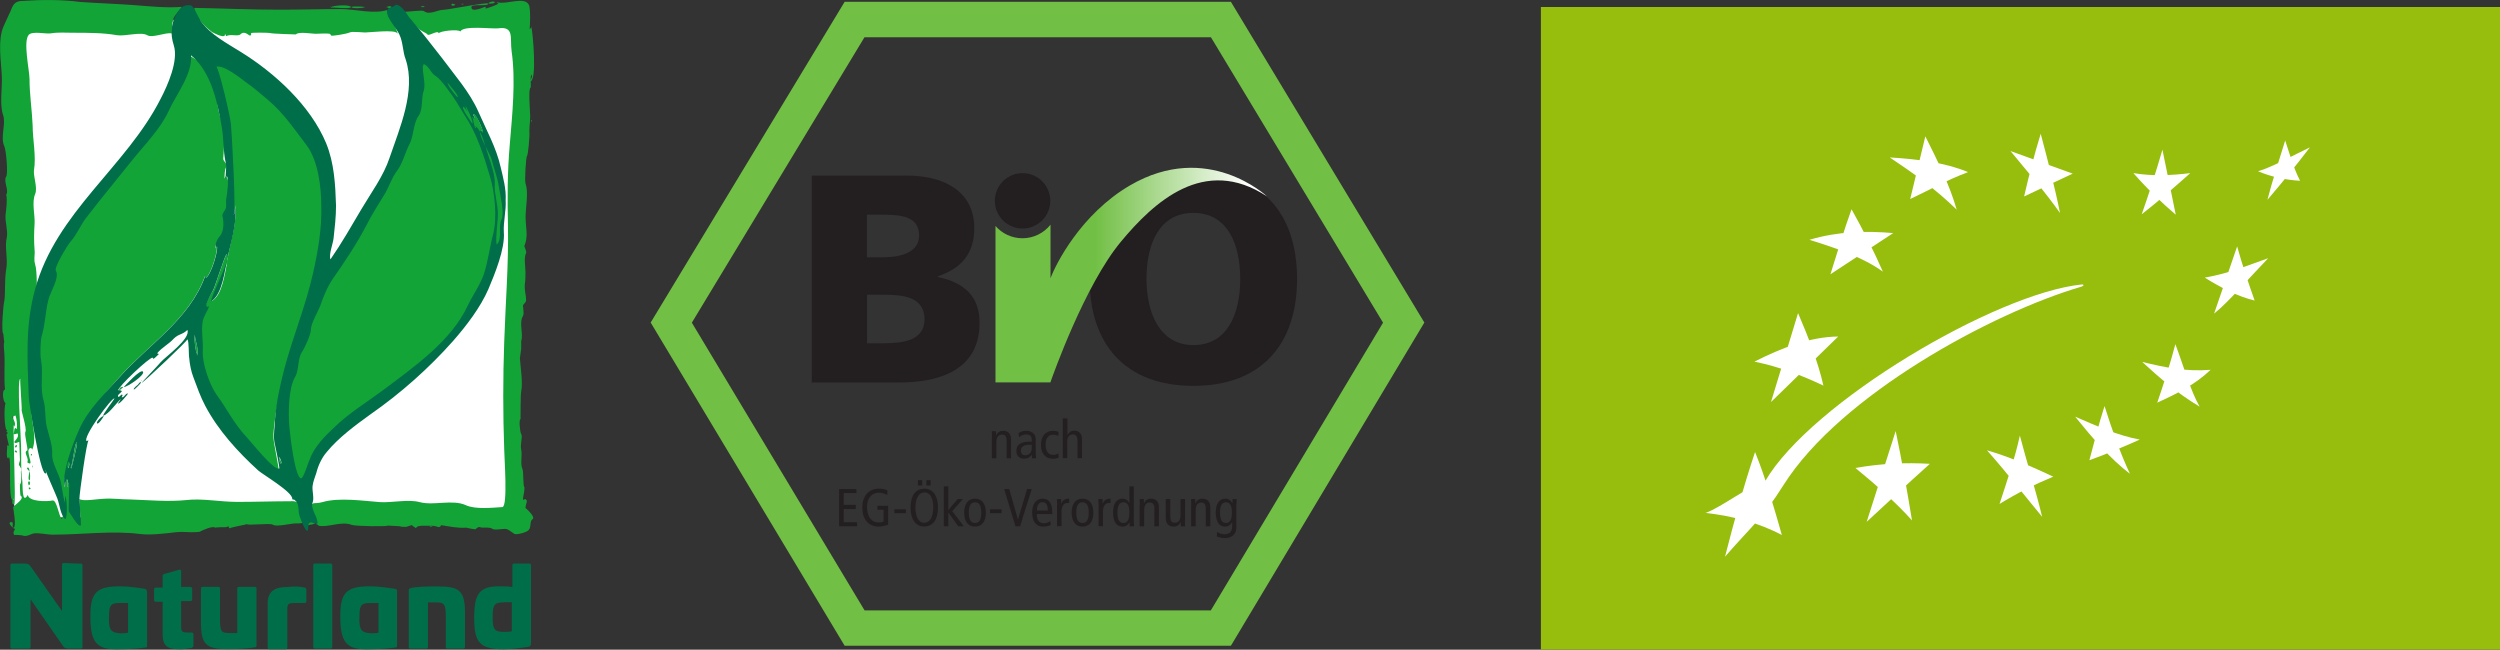 <?xml version="1.0" encoding="UTF-8"?>
<svg id="Ebene_2" xmlns="http://www.w3.org/2000/svg" xmlns:xlink="http://www.w3.org/1999/xlink" viewBox="0 0 193.07 50.17">
  <rect x="0" y="0" width="193.07" height="50.17" fill="#333333" stroke="none"/>
  <defs>
    <style>
      .cls-1, .cls-2 {
        fill: #006e49;
      }

      .cls-3 {
        fill: #fff;
      }

      .cls-4 {
        fill: #71bf44;
      }

      .cls-5, .cls-6, .cls-2, .cls-7 {
        fill-rule: evenodd;
      }

      .cls-5, .cls-8 {
        fill: #231f20;
      }

      .cls-6 {
        fill: #13a438;
      }

      .cls-7 {
        fill: url(#Unbenannter_Verlauf_2);
      }

      .cls-9 {
        fill: #97be0d;
      }
    </style>
    <linearGradient id="Unbenannter_Verlauf_2" data-name="Unbenannter Verlauf 2" x1="57.74" y1="175.31" x2="58.35" y2="175.31" gradientTransform="translate(-1042.55 3443.66) scale(19.52 -19.52)" gradientUnits="userSpaceOnUse">
      <stop offset="0" stop-color="#71bf44"/>
      <stop offset="1" stop-color="#fff"/>
    </linearGradient>
  </defs>
  <g id="Ebene_1-2" data-name="Ebene_1">
    <g>
      <g>
        <path id="path2585" class="cls-4" d="M65.23.14l-14.98,24.77,14.98,24.96h29.83l14.94-24.96L95.06.14h-29.83ZM93.52,2.88c.73,1.21,12.52,20.76,13.29,22.04-.77,1.29-12.57,21-13.3,22.22h-26.74c-.73-1.21-12.57-20.93-13.34-22.22.78-1.29,12.6-20.83,13.33-22.04h26.75Z"/>
        <path id="path2587" class="cls-8" d="M66.95,22.76h1.31c1.47,0,3.14.16,3.14,1.9,0,1.63-1.63,1.85-3.18,1.85h-1.26v-3.75h0ZM62.69,29.54h6.73c2.86,0,6.23-.8,6.23-4.62,0-1.95-1.1-3.09-3.23-3.53v-.05c1.79-.6,2.82-1.72,2.82-3.73,0-2.75-2.22-4.05-5.2-4.05h-7.35v15.98h0ZM66.95,16.58h1.24c1.42,0,2.79.14,2.79,1.6,0,1.35-1.44,1.69-2.84,1.69h-1.19v-3.3h0Z"/>
        <path id="path2589" class="cls-8" d="M88.54,21.54c0-2.77,1.03-5.1,3.62-5.1s3.62,2.33,3.62,5.1-1.03,5.11-3.62,5.11-3.62-2.47-3.62-5.11h0ZM84.15,21.54c0,5.08,2.79,8.26,8.01,8.26s8.01-3.18,8.01-8.26-2.75-8.26-8.01-8.26-8.01,3.14-8.01,8.26Z"/>
        <path id="path2591" class="cls-5" d="M81.11,15.51c0,1.18-.96,2.14-2.14,2.14s-2.14-.96-2.14-2.14.96-2.14,2.14-2.14,2.14.96,2.14,2.14Z"/>
        <path id="path2593" class="cls-7" d="M76.88,17.45v12.08h4.24c.2-.57,2.65-7.5,5.45-10.87,2.52-3.03,6.43-6.69,11.28-3.49,0,0-4.59-4.34-10.57-.86-3.82,2.22-5.78,6.15-6.15,7.18v-4.14c-.51.64-1.29,1.05-2.17,1.05-.83,0-1.58-.37-2.08-.95h0Z"/>
        <path id="path2595" class="cls-8" d="M76.61,33.75c0-.15-.01-.3-.02-.45h.33v.31h.02c.11-.24.29-.34.53-.34.37,0,.61.21.61.67v1.45h-.34v-1.35c0-.33-.12-.48-.35-.48-.27,0-.44.19-.44.57v1.26h-.35v-1.64h0Z"/>
        <path id="path2597" class="cls-8" d="M79.68,34.63c0,.29-.19.53-.49.53-.24,0-.35-.14-.35-.37,0-.24.19-.44.6-.44.09,0,.18,0,.24,0v.26h0ZM78.71,33.77c.12-.13.32-.22.54-.22.14,0,.28.04.35.13.07.09.08.18.08.34v.09h-.2c-.72,0-.99.3-.99.71s.26.6.6.6c.32,0,.49-.15.59-.31h0l.02.28h.31c0-.07-.02-.2-.02-.32v-1.09c0-.3-.09-.42-.18-.51-.07-.07-.25-.2-.56-.2-.21,0-.42.06-.59.17l.04.32Z"/>
        <path id="path2599" class="cls-8" d="M81.73,33.67c-.12-.07-.24-.1-.4-.1-.34,0-.58.23-.58.8,0,.48.23.76.57.76.16,0,.3-.05.42-.11l.02.32c-.1.05-.29.09-.44.09-.62,0-.93-.46-.93-1.06,0-.68.35-1.1.94-1.1.14,0,.3.03.42.08l-.02.31Z"/>
        <path id="path2601" class="cls-8" d="M82.1,32.31h.34v1.27h0c.09-.18.27-.32.51-.32.37,0,.61.21.61.67v1.45h-.35v-1.35c0-.33-.12-.48-.35-.48-.27,0-.44.19-.44.57v1.26h-.34v-3.08h0Z"/>
        <polygon id="polygon2603" class="cls-8" points="64.8 37.77 66.14 37.77 66.14 38.08 65.16 38.08 65.16 38.99 66.09 38.99 66.09 39.31 65.16 39.31 65.16 40.33 66.19 40.33 66.19 40.64 64.8 40.64 64.8 37.77"/>
        <path id="path2605" class="cls-8" d="M68.59,40.52c-.17.06-.46.15-.71.15-.91,0-1.29-.69-1.29-1.47,0-.9.52-1.46,1.27-1.46.25,0,.48.03.67.13v.36c-.22-.11-.46-.18-.67-.18-.47,0-.9.37-.9,1.07,0,.74.3,1.23.92,1.23.11,0,.26-.03.36-.08v-.9h-.48v-.31h.83v1.46h0Z"/>
        <polygon id="polygon2607" class="cls-8" points="69.07 39.63 69.96 39.63 69.96 39.33 69.07 39.33 69.07 39.63"/>
        <path id="path2609" class="cls-8" d="M71.54,37.49h.33v-.41h-.33v.41ZM70.89,37.49h.33v-.41h-.33v.41ZM70.32,39.23c0,.89.41,1.43,1.04,1.43.68,0,1.08-.5,1.08-1.49,0-.89-.41-1.43-1.04-1.43-.68,0-1.08.5-1.08,1.49ZM70.7,39.23c0-.88.32-1.2.7-1.2.49,0,.67.56.67,1.14,0,.88-.32,1.2-.7,1.2-.48,0-.67-.56-.67-1.14h0Z"/>
        <polygon id="polygon2611" class="cls-8" points="73.96 38.54 74.36 38.54 73.54 39.48 74.43 40.64 74 40.64 73.24 39.58 73.24 39.58 73.24 40.64 72.89 40.64 72.89 37.56 73.24 37.56 73.24 39.38 73.96 38.54"/>
        <path id="path2613" class="cls-8" d="M74.82,39.59c0-.53.15-.8.48-.8s.48.27.48.8-.15.8-.48.8-.48-.27-.48-.8ZM74.46,39.59c0,.66.29,1.08.84,1.08s.84-.42.84-1.08-.29-1.08-.84-1.08-.84.42-.84,1.08Z"/>
        <polygon id="polygon2615" class="cls-8" points="76.46 39.63 77.35 39.63 77.35 39.33 76.46 39.33 76.46 39.63"/>
        <polygon id="polygon2617" class="cls-8" points="77.55 37.77 77.94 37.77 78.61 40.11 78.62 40.11 79.32 37.77 79.68 37.77 78.78 40.64 78.42 40.64 77.55 37.77"/>
        <path id="path2619" class="cls-8" d="M80.08,39.43c0-.49.21-.65.43-.65.28,0,.41.22.41.65h-.84ZM81.26,39.69v-.19c0-.62-.26-.99-.74-.99-.52,0-.81.42-.81,1.08s.29,1.08.84,1.08c.21,0,.42-.04.59-.12l-.02-.31c-.12.09-.31.17-.48.17-.38,0-.57-.23-.57-.71h1.18Z"/>
        <path id="path2621" class="cls-8" d="M81.64,38.99c0-.15-.01-.3-.02-.45h.33v.33h.02c.11-.25.29-.36.6-.36v.34s-.09-.01-.13-.01c-.27,0-.46.23-.46.69v1.11h-.35v-1.64Z"/>
        <path id="path2623" class="cls-8" d="M83.12,39.59c0-.53.15-.8.48-.8s.48.27.48.8-.15.8-.48.8-.48-.27-.48-.8ZM82.76,39.59c0,.66.29,1.08.84,1.08s.84-.42.84-1.08-.29-1.08-.84-1.08-.84.42-.84,1.08Z"/>
        <path id="path2625" class="cls-8" d="M84.84,38.99c0-.15-.01-.3-.02-.45h.33v.33h.02c.11-.25.29-.36.6-.36v.34s-.09-.01-.13-.01c-.27,0-.46.23-.46.69v1.11h-.34v-1.64Z"/>
        <path id="path2627" class="cls-8" d="M87.22,39.59c0,.53-.14.8-.46.8s-.46-.27-.46-.8.14-.8.46-.8.46.27.46.8ZM87.57,37.56h-.35v1.27h0c-.14-.22-.3-.32-.54-.32-.43,0-.72.35-.72,1.08s.29,1.08.72,1.08c.3,0,.46-.17.55-.34h0v.31h.35c0-.13-.02-.26-.02-.39v-2.7h0Z"/>
        <path id="path2629" class="cls-8" d="M88.03,38.99c0-.15-.01-.3-.02-.45h.33v.31h.02c.11-.24.29-.34.53-.34.37,0,.61.21.61.67v1.46h-.35v-1.35c0-.33-.12-.48-.35-.48-.27,0-.44.19-.44.57v1.26h-.35v-1.64h0Z"/>
        <path id="path2631" class="cls-8" d="M91.5,40.19c0,.15.01.3.02.45h-.33v-.31h-.02c-.11.24-.29.34-.53.34-.37,0-.61-.21-.61-.67v-1.46h.35v1.35c0,.33.12.48.35.48.27,0,.44-.19.44-.57v-1.26h.35v1.64h0Z"/>
        <path id="path2633" class="cls-8" d="M92,38.99c0-.15-.01-.3-.02-.45h.33v.31h.02c.11-.24.29-.34.53-.34.37,0,.61.21.61.67v1.46h-.35v-1.35c0-.33-.12-.48-.34-.48-.27,0-.44.19-.44.57v1.26h-.35v-1.64h0Z"/>
        <path id="path2635" class="cls-8" d="M94.22,39.59c0-.53.14-.8.46-.8s.46.27.46.8-.14.8-.46.8-.46-.27-.46-.8ZM95.49,38.92c0-.13.01-.26.02-.38h-.33v.3h-.02c-.11-.2-.3-.33-.51-.33-.47,0-.76.35-.76,1.08s.29,1.08.72,1.08c.23,0,.42-.11.55-.35h0v.33c0,.36-.16.61-.59.61-.19,0-.43-.08-.58-.18l-.02.35c.15.06.44.13.61.13.46,0,.9-.24.9-.82v-1.8h0Z"/>
      </g>
      <g>
        <rect id="rect2927" class="cls-9" x="119" y=".54" width="74.07" height="49.63"/>
        <g id="g2913">
          <path id="path2889" class="cls-3" d="M145.96,12.16c2.12.13,4.22.38,6.03,1.13-1.7.64-2.99,1.39-4.47,2.08l1.17-4.84c.93,1.85,1.9,3.81,2.42,5.66-1.68-1.64-3.4-2.85-5.15-4.02Z"/>
          <path id="path2891" class="cls-3" d="M155.28,11.67l4.79,1.74-3.75,1.76c.36-1.58.77-3.18,1.28-4.84.54,2.04,1.1,4.15,1.49,6.12-1.21-1.72-2.53-3.2-3.82-4.78Z"/>
          <path id="path2893" class="cls-3" d="M164.77,13.37c1.41.24,2.9.18,4.38,0-1.22,1.09-2.45,2.16-3.75,3.18.57-1.62,1.11-3.29,1.6-4.99.34,1.67.69,3.35,1.03,5.02-1.02-.87-2.16-1.94-3.27-3.21Z"/>
          <path id="path2895" class="cls-3" d="M174.38,13.23c1.17-.35,2.69-1.23,4.01-1.85-1.09,1.43-2.19,2.77-3.28,4.05.37-1.47.89-2.99,1.37-4.58.37,1.1.64,2.12,1.15,3.11-1.08-.06-2.16-.28-3.24-.73Z"/>
          <path id="path2897" class="cls-3" d="M170.27,21.44c1.98-.35,3.31-.95,4.9-1.5-1.39,1.43-3.03,3.36-4.18,4.28l1.78-5.19c.4,1.45.87,2.81,1.35,4.18-1.33-.32-2.59-.99-3.85-1.77Z"/>
          <path id="path2899" class="cls-3" d="M165.44,27.95c1.79.44,3.39.76,5.28.61-1.18,1.14-2.64,1.86-4.12,2.54.49-1.45.98-2.92,1.4-4.52.62,1.64,1.15,3.56,1.87,4.82-1.77-1.05-3.11-2.24-4.43-3.45Z"/>
          <path id="path2901" class="cls-3" d="M160.26,32.18c1.66.71,3.24,1.44,4.99,1.77-1.27.56-2.54,1.11-3.89,1.59.38-1.42.71-2.76,1.17-4.18.56,1.77,1.17,3.53,1.96,5.23-1.5-1.14-2.94-2.81-4.22-4.4Z"/>
          <path id="path2903" class="cls-3" d="M153.46,34.78c1.7.49,3.4,1.23,5.11,2.03-1.42.59-2.81,1.28-4.15,2.11.57-1.76,1.2-3.56,1.57-5.28.53,2.04,1.22,4.18,1.72,6.27-1.03-1.23-2.84-3.55-4.25-5.12Z"/>
          <path id="path2905" class="cls-3" d="M143.3,36.14c1.95-.35,3.87-.43,5.74-.32-1.81,1.62-3.27,3-4.88,4.48.75-2.34,1.49-4.68,2.24-7.01.47,2.21.87,4.54,1.26,6.9-1.13-1.27-2.82-2.79-4.37-4.05Z"/>
          <path id="path2907" class="cls-3" d="M139.74,18.52c2.2-.66,4.34-.7,6.47-.52l-4.85,3.18c.52-1.67,1.03-3.34,1.63-5.02.91,1.63,1.74,3.26,2.42,4.82-1.52-1.1-3.61-1.82-5.67-2.46Z"/>
          <path id="path2909" class="cls-3" d="M135.49,27.93c2.15-1.09,4.32-1.92,6.47-1.94l-5.19,5.06,2.09-6.87c.78,1.81,1.55,3.79,1.96,5.6-1.65-.78-3.37-1.45-5.32-1.85Z"/>
          <path id="path2911" class="cls-3" d="M131.73,39.61c1.2-.43,3.32-2.09,4.59-2.45,3.55-6.09,17.82-14.52,24.45-15.19.19-.02.16.11,0,.16-6.96,2.03-18.65,8.4-23.02,15.31-1.68,2.66-2.34,3.04-4.53,5.55.69-2.67,1.4-5.34,2.32-8.08.85,2.09,1.45,4.25,2.07,6.41-1.73-.93-3.79-1.47-5.9-1.71Z"/>
        </g>
      </g>
      <g>
        <polygon class="cls-3" points="1.18 1.45 39.53 1.73 40.39 4.97 39.53 39.95 1.32 39.95 .99 38.56 1.18 1.45"/>
        <g id="Typo">
          <path class="cls-1" d="M6.23,43.52c.1,0,.14.05.14.14v6.29c0,.1-.05.14-.14.14h-.91c-.24,0-.38-.05-.48-.24l-2.48-3.57v3.67c0,.1-.05.14-.14.14H.94c-.1,0-.14-.05-.14-.14v-6.29c0-.1.05-.14.14-.14h.95c.33,0,.38.1.52.29l2.38,3.38v-3.57c0-.1.05-.14.14-.14l1.29.05h0Z"/>
          <path class="cls-1" d="M13.85,44c.1-.05.14.05.14.14v1.19h.71c.1,0,.14.05.14.14v.81c0,.1-.05.14-.14.14h-.71v2c0,.38.14.43.48.43h.33c.1,0,.14.05.14.14v.86c0,.1-.05.14-.14.19-.33.05-.62.1-.81.1-.81,0-1.43-.05-1.43-1.14v-2.53h-.52c-.1,0-.14-.05-.14-.14v-.81c0-.1.05-.14.14-.14h.52v-.91c0-.1.05-.1.1-.14l1.19-.33Z"/>
          <path class="cls-1" d="M19.71,45.33c.1,0,.1.05.1.14v4.38c0,.1-.05.14-.1.14-.52.1-1.38.14-2.14.14-1.67,0-2.05-.38-2.05-2.05v-2.62c0-.1.05-.14.14-.14h1.19c.1,0,.14.05.14.14v2.19c0,1.14.05,1.24.81,1.24h.52v-3.43c0-.1.05-.14.14-.14h1.24Z"/>
          <path class="cls-1" d="M23.52,45.38c.1,0,.14.05.14.19v.86c0,.1-.05.14-.14.14h-.81c-.38,0-.52.05-.52.43v3c0,.1-.05.14-.14.14h-1.24c-.1,0-.14-.05-.14-.14v-3.38c0-1.1.71-1.29,1.62-1.29.29-.05.86-.05,1.24.05"/>
          <path class="cls-1" d="M25.52,43.52c.1,0,.14.05.14.14v6.29c0,.1-.05.14-.14.14h-1.19c-.1,0-.14-.05-.14-.14v-6.29c0-.1.05-.14.14-.14h1.19Z"/>
          <path class="cls-1" d="M35.91,47.33v2.62c0,.1-.05.14-.14.14h-1.24c-.1,0-.1-.05-.1-.14v-2.19c0-1.14-.1-1.24-.81-1.24h-.57v3.43c0,.1-.05.14-.14.14h-1.24c-.1,0-.1-.05-.1-.14v-4.38c0-.1.05-.1.1-.14.52-.14,1.38-.14,2.14-.14,1.67,0,2.1.33,2.1,2.05"/>
          <path class="cls-1" d="M40.87,43.52c.1,0,.14.05.14.14v6.05c0,.14-.1.24-.19.24-.67.1-1.33.19-1.91.19-1.86,0-2.29-.52-2.29-2.43s.43-2.43,1.95-2.43c.33,0,.67,0,1,.05v-1.67c0-.1.05-.14.14-.14h1.14ZM38.91,46.52c-.76,0-.86.19-.86,1.14,0,.81.05,1.14.81,1.14.14,0,.48,0,.67-.05v-2.24h-.62Z"/>
          <path class="cls-1" d="M11.18,45.47c-.67-.1-1.33-.19-1.91-.19-1.86,0-2.29.52-2.29,2.33,0,1.95.48,2.53,1.95,2.53h.19c.76,0,1.62-.05,2.14-.14.1,0,.1-.05.1-.14v-4.15c0-.14-.1-.24-.19-.24M8.42,47.71c0-.86.05-1.14.76-1.14h.71v2.29c-.19.05-.43.05-.57.05-.76-.05-.91-.24-.91-1.19"/>
          <path class="cls-1" d="M30.48,45.47c-.67-.1-1.33-.19-1.91-.19-1.86,0-2.29.52-2.29,2.33,0,1.95.48,2.53,1.95,2.53h.19c.76,0,1.62-.05,2.14-.14.1,0,.1-.05.1-.14v-4.15c.05-.14-.05-.24-.19-.24M27.76,47.71c0-.86.05-1.14.76-1.14h.71v2.29c-.19.05-.43.05-.57.05-.76-.05-.91-.24-.91-1.19"/>
        </g>
        <g id="Ebene_2-2" data-name="Ebene_2">
          <g>
            <g>
              <path class="cls-6" d="M.94,40.33c-.38-.05-.14.24.05.43-.05-.14.05-.43-.05-.43Z"/>
              <path class="cls-6" d="M1.08,40.8l-.05-.05s0,.05.05.05Z"/>
              <path class="cls-6" d="M22.47,38.71c-1.33,0-2.81.05-4.15.05s-2.72-.29-3.95-.14c-1.38.14-2.91,0-4.34-.05-.67,0-1.33-.1-2.05-.05-.33,0-1.67.24-1.86,0,.05.24.1,2.05.1,2.05-.19.1-.81-1.1-.81-1.14-.05-.19,0-2.14-.1-2.14s-.05.33-.05.33c-.14-.1.05-.57-.1-.57-.1,0-.14.52-.14.57-.33-.52.48-1.86.57-2.48.1-.71.43-1.38.71-2,.71-1.57,1.81-2.76,2.91-4,2.29-2.57,5.38-4.43,6.62-7.81.05.05.05.1.05.14.38-.19.95-2.05.86-2.43-.05.05-.05.1-.1.14-.19-.43.71-.57.71-.95,0-.33.05-1.38.14-1.62.19-.52.38-2.62-.05-3-.05.05-.05.1-.1.19,0-.24,0-.71.14-.91s-.24-.43-.24-.62c.05-.86.19-2.14-.14-2.95-.67-1.81,0-3.76-2.53-5.05.14,1.43-1.19,3.1-1.72,4.29-.62,1.38-1.91,2.67-2.86,3.86-1.14,1.43-2.29,2.81-3.43,4.29-.57.71-1.1,1.52-1.52,2.29-.14.24-1.38,1.72-1.24,1.95.33.57-.48,2.05-.67,2.53-.24.76.1,1.72-.14,2.48-.19.62-.38,1.76-.33,2.38.05.86-.05,1.86.19,2.72.14.62.29,1.67.24,2.29-.05.67.71,1.05.67,1.72-.05.71.43,1.86.67,2.53.14.43.19.86.29,1.24,0-.19.05-.38.05-.57.14.24.19,1.62,0,1.81-.24-.24-.38-1.48-.71-1.43-.43.1-1.86.1-1.91-.43-.48.81-.38-.76-.43-1.1-.14-.91-.05-1.91-.1-2.81,0-.57-.33-5.1-.05-5.05-.05,0,.14,2.38.1,2.38-.05.05.43,1.48.29,1.72-.1.19.24,1.38.14,1.43-.33.14.19.62,0,.91.67.48-.24-.95.24-1.1.1,0,.14.05.14.14.38-.81,0-1.95-.05-2.81-.05-.95.19-1.95.05-2.91-.33-2.24-.29-3.91.29-6.05.1-.43.1-2.05-.05-2.53-.14-.43,0-.76-.05-1.14-.05-.62-.05-1.29,0-2,.05-.67-.24-1.67.05-2.33.19-.48-.14-1.29-.1-1.81.19-1.05-.1-2.38-.1-3.48-.05-1.19-.24-2.38-.24-3.57,0-.67-.52-2.95-.05-3.43.29-.29,1.29-.05,1.67-.1.57-.1,1.19-.05,1.76-.05,1.1,0,2.33,0,3.38.19.62.1,1.86-.29,2.33,0,.43.24,1.38-.24,1.91-.14,0-.1-.05-1.1.19-1-.38,0,.52-.91.57-1.05-1.19.1-2.57-.05-3.76-.14-1.38-.1-2.72-.14-4.1-.24C4.8-.03,3.23-.03,1.8.07c-.57,0-.76.19-.95.71-.19.43-.38.81-.57,1.24-.48,1.1-.19,2.67-.14,3.86.05.86-.19,2.19.1,3,.24.71-.24,1.72.1,2.43.14.33.29,2.1.14,2.33-.24.33.24,1.1,0,1.38.1.48,0,1.1-.05,1.57-.05.52.19,1.19.1,1.72-.19.76.1,1.67-.05,2.48-.14.86-.05,1.62-.14,2.43-.1.29-.24,2.38-.1,2.53.05.05.05.67.1.62-.1.24,0,.76,0,1,.05.81-.05,1.95.05,2.72-.24-.05-.19.95.05,1.05-.14.05-.14,2.19.14,2.1-.14.1-.1.14.05.19-.05,0-.05.05-.1.1-.1,0,.19.81.14.91-.05-.05-.1-.05-.14-.05.1-.05-.14,1.1.14,1,.05-.05-.05-.1,0-.1.24,0-.05,3.14.29,3.34h0c0-.1.05-.1.05-.05l-.05.05h0c-.05.19,0,.33.14.33s-.1-5.67-.05-6.15c0,.05.05.1.05.14.19-.29-.14-.62-.14-.76.1-.05.19-.1.24-.1.1.33.14.71.1,1.05-.24-.29-.19.29-.24.33-.05.14.29,0,.29,0,.19.29-.29.62-.24.67.05.19.33-.05.38,0,0,0,.05,1.24.05,1.38s-.14.33-.05.43c.05.05.14.24.19.33-.19.05.1.86-.14,1.14,0,0,0,.81.05.86.38.24-.57.76-.57.91,0,.1.29,1.57,0,1.57h0c.1.1.19.1.14.05.05.1-.24.24-.05.52-.05-.05.71,0,.71.05.33.05.52-.14.81-.19.43-.05,1,.1,1.43.1,2.24,0,4.62-.33,6.77-.05.86.1,1.95-.05,2.76-.14.43-.05.81,0,1.19,0,.1,0,.62,0,.67-.05.19-.1,1-.48,1.19-.29-.05-.05.71-.05.81-.05.14-.05.19-.05.19-.1s0,0,0,0c0,.05,0,.1.1.19.14-.1,1.33-.29,1.33-.33,0,.14,1.81-.1,2,.05.29.19,1.38-.1,1.76-.1.71,0,.62,0,.38-.62-.24-.57.19-1.1-.71-1.1ZM.99,38.56s.05-.05.05-.05c0,.05,0,.1-.05.05Z"/>
              <path class="cls-6" d="M40.58,39.23s-.05,0,0,0c0-.19.14-.52.1-.57-.19-.38-.38.38-.24-.48,0,.05.1-.52.05-.57-.1-.05-.05-1.19-.14-1.38-.19-.43,0-1.05-.1-1.52-.1-.38.14-1,0-1.19-.1-.14-.19-1.19-.05-1.14,0,0,0-2,.05-2.14.14-.67-.05-1.86-.1-2.57,0-.1.1-.62.1-.71v-.62c.19-.57-.19-1.38.14-1.95.1-.19,0-.57,0-.81,0-.05.24-.24.24-.38,0-.43-.14-.76-.1-1.24.05-.33.05-.67.05-.95,0-.43-.14-1.1.05-1.48.05-.1-.14-.48-.14-.52.33-.76.1-1.43.1-2.24,0-.76.24-1.91,0-2.57-.1-.29.05-2.14.1-2.14.1-.05.24-1.72.19-1.91,0-.52.1-.95.05-1.48,0-.19-.14-1.86.05-1.91.05,0-.05-.81.05-1,.14.14-.05.33-.05.52.48-.14.19-3.62.05-4.24,0,.1-.05.19-.14.19.05,0,.1-1.62-.05-1.86-.33-.67-1.72,0-2.43-.19-.14-.05.1.14.1.1-.14.1-.91.38-1,.38-.05,0,.05-.14-.05-.14,0,0-1.14.52-1.05,0,.05-.24,1.33,0,1.29-.24-.05-.14-3.1.48-3.48.48-.43,0-1.05.43-1.48.1-.14-.1-1.14.05-1.48.05.24.48.67.86,1,1.24.19.24.67.38.76.52.1.14.81-.38.86-.1.14-.19,1.52-.33,1.67-.14.24-.48,2.38-.19,2.91-.24,1.29-.19.91.76,1.05,1.76.33,2.29.05,4.91-.14,7.19-.19,2.19-.19,4.19-.14,6.34.05,3-.19,5.91-.29,8.91-.1,2.81-.1,5.57,0,8.34,0,.52.29,4.38-.14,4.43-.76.05-2.1.19-2.81-.14-1.05-.48-2.48.05-3.57-.24-.86-.24-2.14.05-3.05,0-1.33-.1-3.19-.38-4.48,0-.67.19-.86-.14-.86.57,0,.38.48.86.43,1.24,0-.19.19,0,.1,0,.76.19,1.76-.38,2.62-.05.29.1,2.72.14,2.76.05,0,0,.95.05.91.05.14.05.33.05.52.05.14-.05.29-.1.43-.14.1.1.19.14.33.24.05-.19.38-.19.67-.19h.29c.29,0,.48,0,.76.1.14.05.19-.14.24-.14.62.1,1.29.24,1.91.19.05,0,.76.19.76.1,0-.05.24-.19.29-.14.29.1.71-.05,1,.14.14.1.67,0,.86,0,.29-.05.52.19.81.38.19.1,1-.14,1.1-.29.24-.24.05-.71.33-.86.19-.19-.52-.81-.52-.81ZM32.81,40.52s-.05,0,0,0c-.05,0,0,0,0,0Z"/>
              <path class="cls-6" d="M16.42,2.5c.1.05,1.05.57.95.1.05.05.05.14.1.19.33-.19.91.05,1.1-.14.33-.33.67.14.76.1.05-.05.1-.1.05-.19,0-.05,1.33-.05,1.52,0,.14.05,1.95.1,1.95.1.19-.24,1.24-.05,1.52-.05.24,0,.86-.05,1.1,0,.05.05.1.1.1.14.1.05,1.24-.14,1.43-.24s.95,0,1.19,0c.33,0,2.29-.24,2.48.05.19.24-.29-.76-.19-.62-.24-.33-.67-.71-.52-1.19-.05.19-.19.1,0,0-1,.38-2.57-.05-3.62-.05-1.57,0-3.14.05-4.72.05-2.24,0-4.38-.1-6.62-.14.1.81.91,1.52,1.43,1.91Z"/>
              <path class="cls-6" d="M30.48,1.97l.05.05s-.05-.05-.05-.05Z"/>
              <path class="cls-6" d="M27.1.54c-.05-.19-1.24-.14-1.52,0t-.05.05c.19-.05,1.57.14,1.57-.05Z"/>
              <path class="cls-6" d="M25.52.54s.05,0,.05-.05c-.05,0-.05.05-.05.05Z"/>
              <path class="cls-6" d="M28.19.54s-.05-.05,0,0c-.29-.05-1.05-.05-1.05,0,0,.14.95.1,1.05,0Z"/>
              <path class="cls-6" d="M23.95,40.52h-.05s.05.05.05,0Z"/>
              <path class="cls-6" d="M23.76,40.57s.24-.05.19-.05c.14,0,.29-.05.38-.1-.14-.14-.62-.14-.57.14Z"/>
              <path class="cls-6" d="M38.2.21s.05-.1,0,0h0Z"/>
              <path class="cls-6" d="M38.2.21c.05-.19-.48-.05-.48.05.05.05.48,0,.48-.05Z"/>
              <path class="cls-6" d="M30.24.5c-.05.1-.1.05,0,0-.14-.05-.29,0-.43.05.29,0,.24.29.43-.05Z"/>
              <path class="cls-6" d="M35.15.35s-.14-.05-.14-.05c-.05,0-.14-.05-.14.05-.05.14.29.1.29,0Z"/>
              <path class="cls-6" d="M1.32,34.37s-.05,0,0,0c-.19,0-.19.19-.1.19.05,0,.1-.1.1-.19Z"/>
              <path class="cls-6" d="M1.32,34.9h0c-.05-.14-.14-.14-.19-.05.05.1.19.14.19.05Z"/>
              <path class="cls-6" d="M41.01,9.31s.05.1.05.14v.05c0-.1.05-.33-.05-.19Z"/>
              <path class="cls-6" d="M33.2,40.61c-.1.1.24.05.19.05-.05-.05-.14-.05-.19-.05Z"/>
              <path class="cls-6" d="M33.39,40.66c-.1-.1-.1-.05,0,0h0Z"/>
              <path class="cls-6" d="M32.81.5c-.14-.05-.24,0-.33,0,.1.05.19.1.33,0Z"/>
              <path class="cls-6" d="M35.82.3h-.19q.05.1.19,0Z"/>
              <path class="cls-6" d="M1.41,37.33c-.05.19.05-.14,0,0,.05-.05,0,.05,0,0Z"/>
              <path class="cls-6" d="M25.86,33.13c1.19-1.19,2.67-2.05,4-3.1,2.53-1.95,5.57-4.1,6.91-7,.48-1,.86-2,1.38-2.95.57-1.05.48-1.81.67-2.72.29-1.33-.14-3.34-.57-4.62-.62-1.67-1.24-3.34-2.33-4.76-.62-.81-1.14-1.62-1.81-2.38-.38-.38-1.48-1.62-1.95-1.67.1,0,0,.19,0,.05-.1.76.19,1.62.05,2.38-.1.62-.24,1.29-.33,1.91-.29,1.57-1.19,2.86-1.62,4.38-.19.67-.71,1.29-1.05,1.91-.38.86-.86,1.81-1.43,2.57-1,1.33-2.05,3-2.72,4.48-.33.76-.71,1.48-.95,2.29-.14.43-.33,1.38-.62,1.67-.33.33-.67,1.43-.71,1.91-.05.62-.48,1.33-.43,1.95.05.52-.19,1.43-.29,1.91-.14.76-.1,1.57.1,2.29.1.48.57,3.67,1.1,3.72.24,0,.71-1.76.86-1.95.43-.81,1.05-1.57,1.76-2.24Z"/>
              <path class="cls-6" d="M24.57,21.17c.38-1.72.71-3.38.71-5.15,0-1.43-.29-3.62-1.19-4.76-.95-1.24-1.57-2.72-2.76-3.72-.67-.52-1.57-1.33-2.29-1.76-.38-.24-2.24-1.81-2.72-1.67.29-.1,1.05,5.29,1.19,5.62.24.57.52,6.81.52,6.81.1,0,.14-.76.14-.67.14,1.29-.33,2.67-.57,3.95,0,.1-.05.24-.05.38-.19.95-.38,2.57-1.19,3.05-.05-.19.91-2.05,1.19-3.05,0-.1.05-.19.05-.24v-.1c0-.1,0-.19-.1-.19-.1-.05-.86,2.38-1,2.67-.05.1-1,1.62-.43,1.38-.05.05,0-.14,0,0h0c-.14.29-.33.71-.38.76-.38.67-.38,1.38-.33,2.1.1,1.19-.05,2.86.81,3.95.86,1.14,1.81,2.29,2.81,3.29.29.29,2.1,2.62,2.53,2.43.05,0-.38-2.1-.38-2.33-.05-.52.05-.95.1-1.48.1-1.33.62-2.43.95-3.72.76-2.57,1.86-5,2.38-7.58Z"/>
              <path class="cls-6" d="M37.15,10.26c.05.29.24.76.43,1.19-.1-.38-.24-.81-.43-1.19Z"/>
              <path class="cls-6" d="M38.25,14.17c0,.38.19.76.19,1.19,0,.48,0,1.05.1,1.48.14.67-.19,1.33-.14,2,.19-.14.57-1.86.38-2.14-.29-.48-.1-1.67-.19-2.24-.1-.76-.24-1.76-.67-2.38-.05-.1-.19-.33-.29-.62.1.38.19.71.24.91.1.52.38,1.24.38,1.81Z"/>
              <path class="cls-6" d="M36.44,9.02c.1-.05.19.91.29.86s-.1-.14,0-.14c.14.1.29.29.43.57-.05-.1-.05-.19,0-.24.05.05.05.1.1.14h.05c0-.19-.57-1.48-.71-1.38-.1.05.1.24.05.29-.1.05-.1-.19-.19-.1Z"/>
              <path class="cls-6" d="M5.46,36.04c.14-.1.05.1,0,0,0,.05,0,.1.05.14,0,0,.52-1.95.43-2-.19-.1-.29,1.72-.48,1.86Z"/>
              <path class="cls-6" d="M35.82,8.21c-.14.1.62,1.14.71,1.29.14-.29-.38-.62-.38-.95-.05,0-.29-.33-.33-.33Z"/>
              <path class="cls-6" d="M15.23,27.51c-.14-.57.05-.14,0,0,.14-.52-.14-1.14-.19-1.67-.05.57.05,1.1.19,1.67Z"/>
              <path class="cls-6" d="M34.58,6.4s0,0,0,0c-.1.1.71,1.14.76,1.1.14-.1-.71-1-.76-1.1Z"/>
              <path class="cls-2" d="M7.51,32.7c.1.1.48-.52.52-.57-.14.19-.05,0,0,0-.14-.05-.67.48-.52.57Z"/>
              <path class="cls-6" d="M10.9,29.46c.14-.19,0-.1,0,0h0Z"/>
              <path class="cls-2" d="M10.66,29.7s-.38.29-.33.38c.05.05.52-.48.57-.52-.14.14-.05,0,0,0-.05,0-.05-.05-.05-.1,0,.05-.1.1-.19.24Z"/>
              <path class="cls-6" d="M5.23,36.18v-.1s-.05.05,0,.1Z"/>
              <path class="cls-6" d="M5.23,36.13c.1-.1.14-.48.1-.48-.1,0-.14.29-.1.43,0,0,.05.05,0,.05Z"/>
              <path class="cls-6" d="M21.62,35.32s0-.05-.05-.1t.05.1Z"/>
              <path class="cls-6" d="M21.57,35.37v-.1s-.05.05,0,.1Z"/>
              <path class="cls-6" d="M21.57,35.37c0,.14.05.48.14.43.05-.05-.05-.33-.14-.43.05,0,0,0,0,0Z"/>
              <path class="cls-6" d="M35.96,8.12c0,.19.05.33.14.48.24-.1,0-.29-.14-.48Z"/>
              <path class="cls-6" d="M9.42,29.89c-.14,0-.19.1-.24.24.1-.05.14-.05.14-.05h0s.05,0,.05-.05t.05-.05s.1-.05.1-.1c0,0-.05,0-.1,0,.05,0-.14.05,0,0Z"/>
              <path class="cls-6" d="M8.18,31.27s.1-.1,0,0c.14-.1.24-.19.29-.33-.1-.1-.48.24-.29.33Z"/>
              <path class="cls-6" d="M3.56,36.33s0-.29-.1-.14c-.05.05.05.14.1.14-.05,0,0-.05,0,0Z"/>
              <path class="cls-2" d="M11.04,28.7c-.19-.24-1.43,1.14-1.48,1.19.29,0,1.67-.95,1.48-1.19Z"/>
              <path class="cls-6" d="M2.27,37.09c.1,0,.05-.67,0-.71,0,.05-.14.71,0,.71Z"/>
              <path class="cls-6" d="M2.22,37.47c.14,0,.1-.29.05-.29-.14-.05-.1.24-.05.29h0Z"/>
              <path class="cls-6" d="M2.08,36.18s.14.19.19.19c.05.14-.05-.48-.19-.19Z"/>
              <path class="cls-6" d="M2.37,37.71s-.05,0,0,0c0,0-.19-.19-.14.05.05.05.1.05.14-.05Z"/>
              <path class="cls-6" d="M2.51,36.13c.05-.1.05-.14,0-.19v.19Z"/>
              <path class="cls-6" d="M2.37,35.13q.05.1.1,0c0-.1-.05-.1-.1,0Z"/>
            </g>
            <path class="cls-2" d="M6.13,38.52c.05.24.1,2.05.1,2.05-.24.14-.86-1.05-.91-1.05s.05-2.24,0-2.24c-.1,0-.05.33-.05.33-.14-.1.05-.57-.1-.57-.1,0-.14.52-.14.57-.24-.43.1-1.72.24-2.19.24-.81.52-1.52.86-2.29.71-1.57,2-2.76,3.1-4,2.29-2.57,5.38-4.43,6.62-7.81.05.05.05.1.05.14.38-.19.95-2.05.86-2.43-.05.05-.05.1-.1.14-.1-.24.14-.76.33-.95.33-.38.29-1.19.19-1.52-.05-.19.19-.43.24-.57.1-.24,0-.52.05-.76.05-.29.24-1.52.05-1.76-.05.05-.05.1-.1.19,0-.57.1-.86,0-1.29-.19-.86-.14-1.81-.29-2.67-.33-1.91-.81-4.29-2.38-5.57.14,1.43-1.19,3.1-1.72,4.29-.62,1.38-1.91,2.67-2.86,3.86-1.14,1.43-2.29,2.81-3.43,4.29-.48.57-.81,1.43-1.29,1.95-.19.19-1.29,2-1.14,2.24.33.52-.48,1.76-.57,2.24-.24.91-.24,1.91-.52,2.81-.1.38-.14,1.48-.05,1.86.19,1-.1,2.1.19,3.1.19.67.1,1.38.24,2,.14.62.48,1.52.43,2.14-.05.71.52,1.48.67,2.19.1.52.19,1.05.29,1.62,0-.19.05-.38.05-.57.14.24.19,1.62,0,1.81-.38-.33-.43-1.14-.62-1.62-.1-.29-.95-2.14-.91-2.24-.05.05.14.29,0,.33-.43,0-1.29-5.62-1.29-5.91-.1-2.86-.29-5.48.48-8.29,1.62-6,7.05-9.48,9.72-14.77.52-1,1.38-2.91,1-4.1-.29-.91-.19-1.62.14-2.29.29-.52.52-.86,1.14-.81.24,0,.67,1.05.81,1.24.76,1.05,2.05,1.72,3.1,2.38,2.62,1.62,5.38,4.15,6.58,7.05.62,1.52.71,3.19.76,4.81,0,.86-.1,1.72-.19,2.53-.05.43-.38,1.24-.24,1.62.86-1.24,1.62-2.57,2.38-3.86s1.72-2.57,2.19-4c.76-2.24,2.05-5.15,1.24-7.58-.24-.62-.19-1.29-.48-1.91-.24-.52-.86-1.14-.95-1.67-.05-.52.38-.38.57-.57.33-.33,1,.67,1.1.86.91,1.05,1.72,2.1,2.57,3.19.95,1.29,2.14,2.62,2.81,4.15.62,1.43,1.38,2.76,1.72,4.29.19.81.43,1.67.38,2.53.05.81-.19,1.67-.14,2.48.1,1.29-.71,3.24-1.19,4.38-.62,1.43-1.72,2.86-2.72,4-1.86,2.1-4.05,4.05-6.38,5.67-1.19.86-2.48,1.81-3.38,2.91-.38.43-.67,1.05-.81,1.62-.1.33-.24.62-.29,1-.05.38.14.95,0,1.29-.19.48.43,1.14.38,1.62-.33.05-.71-.43-.71.24,0,1-.62-.62-.67-.81-.14-.33,0-.95-.33-1.19-.05-.14-.24-.05-.24-.14.05-.52-2.24-1.86-2.62-2.19-1.57-1.43-3.1-3.1-4.1-5-.38-.71-.62-1.43-.91-2.19-.19-.48-.29-1.05-.33-1.52-.05-.24,0-1.24-.14-1.43.05.1-3.19,3.14-3.53,3.38-.05,0,1.29-1.38,1.48-1.62.38-.43,2.33-1.81,2.05-2.48-.38.38-.67.29-1.05.67-.38.43-.91.67-1.29,1.14.05,0,.1.05.14.05-.05.05-.38.38-.43.38,0-.05-.05-.1-.05-.1-.24-.05-2.67,2.24-2.67,2.53.05-.05.24,0,.29.05,0,.1-.38.29-.29.43.1.1.24-.24.33-.14.05.05-.05.14-.05.19.19.05.29-.33.48-.29.05,0-.71.91-.76.76,0-.05.19-.24.19-.33-.33.33-.91,1.14-1.33,1.29-.14,0,.86-1.29.86-1.33-.14-.19-2.53,3.05-2.14,3.29.05-.05.1-.05.14-.05-.14,0-.71,4.1-.71,4.53,0,.1,0-.38,0,0ZM36.1,8.6c-.1-.05-.24-.38-.33-.33-.14.1.62,1.14.71,1.29.1-.19-.43-1.24-.52-1.38,0,.1.05.29.14.43-.1-.05,0-.14,0,0ZM16.14,23.65c-.1.38-.38.71-.48,1.14-.14.76.05,1.52,0,2.33-.05.95.52,2.57,1.05,3.34.81,1.1,1.38,2.29,2.33,3.29.29.29,2.1,2.62,2.53,2.43.05,0-.33-1.86-.38-2.05-.1-.67.05-1.14.05-1.76.1-1.33.38-2.57.71-3.86.67-2.53,1.67-4.91,2.24-7.48.38-1.72.67-3.38.62-5.15,0-1.43-.24-3.43-1.1-4.62-.95-1.24-1.81-2.53-3-3.53-.57-.48-1.1-.95-1.72-1.38-.43-.33-1.76-1.38-2.29-1.19.19,0,1.14,4.05,1.14,4.48.05.57.43,6.96.19,6.96.1,0,.14-.76.14-.67.14,1.33-.33,2.76-.62,4.05-.19.91-.38,2.76-1.24,3.29-.1-.29,1.62-3.43,1.19-3.62-.1-.05-.86,2.38-1,2.67,0,.05-.95,1.62-.38,1.33ZM32.67,4.97c-.1.62.24,1.43.05,2.05-.19.52-.05,1.43-.38,1.91-.43.57-.38,1.57-.71,2.19-.33.62-.52,1.48-.95,2.05-.38.48-.62,1.19-.91,1.72-.48.81-1,1.57-1.43,2.43-.71,1.38-1.72,2.91-2.62,4.19-.43.62-.76,1.43-1,2.14-.19.48-.71,1.33-.71,1.81,0,.38-.48,1.43-.71,1.76-.33.52-.19,1.38-.52,1.91-.52.91-.52,2.86-.43,3.86.05.57.43,3.95.91,3.95.19,0,.57-1.33.67-1.48.33-.95,1.19-1.81,1.91-2.48,1.14-1.1,2.48-1.91,3.76-2.86,2.33-1.76,5.24-3.76,6.53-6.53.38-.81.95-1.57,1.24-2.43.33-1,.43-2,.71-3.05.33-1.29.14-3.24-.24-4.48-.48-1.62-1-3.29-1.95-4.72-.43-.71-.86-1.43-1.38-2.1-.29-.38-.57-.76-.95-1-.24-.14-.52-.81-.86-.86-.05.24.1.05,0,0ZM37.29,10.22c.05-.14-.57-1.52-.71-1.38-.1.05.1.24.05.29-.1.1-.05-.14-.19-.1.1-.05.19.91.29.86s-.1-.14,0-.14c.48.29.81,1.81,1,2.33.19.57.52,1.48.48,2.14-.05.71.24,1.52.24,2.29s-.19,1.67-.1,2.38c.48-.38.1-1.48.38-1.95.24-.43-.1-1.91-.19-2.43-.1-.76-.38-1.43-.57-2.19-.1-.43-1.1-1.95-.86-2.24.1.05.14.1.19.14,0-.05-.1,0,0,0ZM5.46,36.04s0,.1.05.14c0,0,.52-1.95.43-2-.19-.1-.29,1.72-.48,1.86.05.1.14-.1,0,0ZM15.23,27.51c.14-.52-.14-1.14-.19-1.67-.05.57.05,1.1.19,1.67.05-.14-.14-.57,0,0ZM34.58,6.4c-.1.1.71,1.14.76,1.1.14-.1-.71-1-.76-1.1,0,0,.05.05,0,0ZM5.23,36.18c.1-.05.19-.48.1-.52-.14,0-.14.48-.1.52.1-.05-.1-.19,0,0ZM21.57,35.28s0,.57.14.52c.1-.1-.14-.52-.14-.52-.1.14.1.1,0,0Z"/>
          </g>
        </g>
      </g>
    </g>
  </g>
</svg>